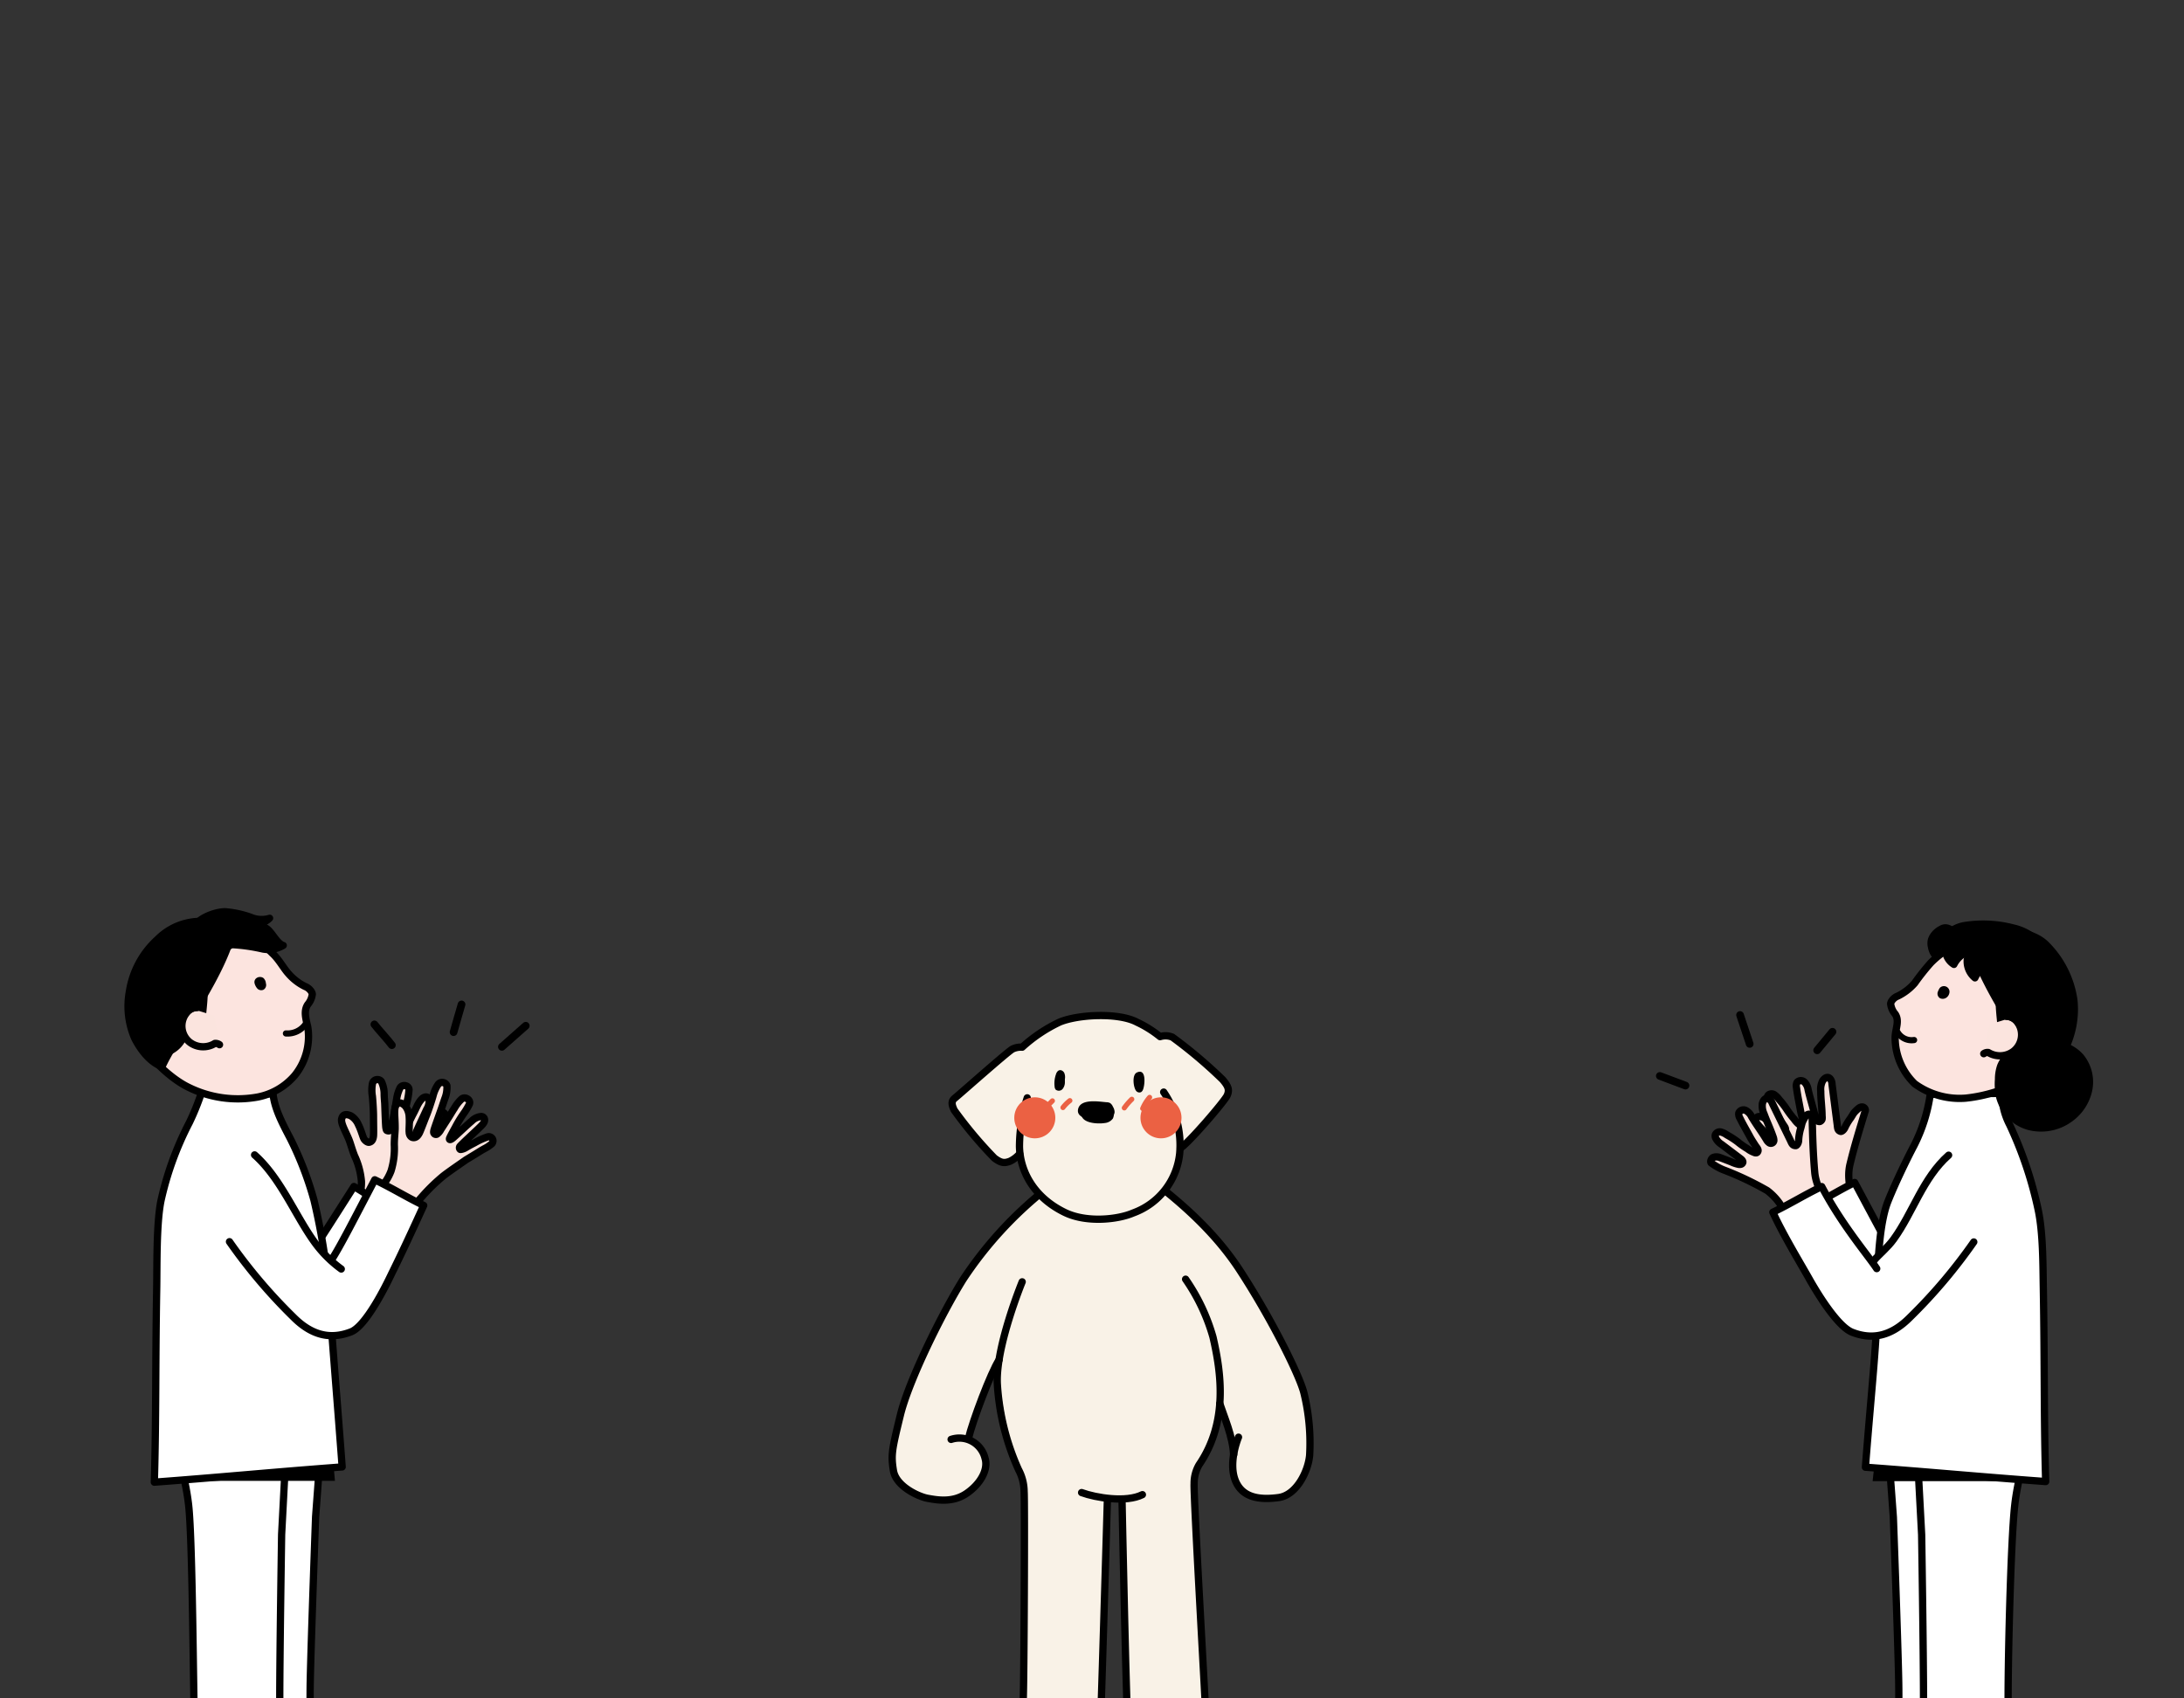 <svg xmlns="http://www.w3.org/2000/svg" xmlns:xlink="http://www.w3.org/1999/xlink" viewBox="0 0 315 245"><rect x="0" y="0" width="315" height="245" fill="#333333" stroke="none"/><defs><style>.cls-1,.cls-12,.cls-14,.cls-17,.cls-21,.cls-5,.cls-6,.cls-8{fill:none;}.cls-2{isolation:isolate;}.cls-3{clip-path:url(#clip-path);}.cls-4{fill:#f9f2e7;}.cls-10,.cls-11,.cls-12,.cls-13,.cls-14,.cls-17,.cls-18,.cls-19,.cls-20,.cls-21,.cls-5,.cls-6,.cls-9{stroke:#000;}.cls-10,.cls-11,.cls-12,.cls-13,.cls-14,.cls-17,.cls-18,.cls-19,.cls-20,.cls-21,.cls-5,.cls-6,.cls-8,.cls-9{stroke-linecap:round;stroke-linejoin:round;}.cls-5{stroke-width:1.05px;}.cls-6{stroke-width:1.07px;}.cls-7{fill:#eb6143;mix-blend-mode:multiply;}.cls-8{stroke:#eb6143;stroke-width:0.73px;}.cls-15,.cls-9{fill:#fbe4de;}.cls-10,.cls-11,.cls-17,.cls-9{stroke-width:1.05px;}.cls-10,.cls-16{fill:#fff;}.cls-11{fill:#fce4df;}.cls-12{stroke-width:0.89px;}.cls-13{stroke-width:1.01px;}.cls-14{stroke-width:1.05px;}.cls-18{stroke-width:1.02px;}.cls-19{stroke-width:1px;}.cls-20{stroke-width:1.37px;}.cls-21{stroke-width:1.11px;}</style><clipPath id="clip-path"><rect class="cls-1" width="315" height="245"/></clipPath></defs><g class="cls-2"><g id="レイヤー_1" data-name="レイヤー 1"><g class="cls-3"><path class="cls-4" d="M144,197.29l-.09.14C143.91,197.67,143.92,197.83,144,197.29Z"/><path class="cls-4" d="M188.06,201c-.65-2.56-4.77-10.91-9.36-17.87-3.82-5.79-9-10.08-12.91-13.05l-14.94,1.49a55.91,55.91,0,0,0-11.91,13c-3.05,4.91-7.82,14.61-9.06,19.59s-1.39,5.68-1,8,3.65,3.78,4.94,4,3.54.68,5.57-.68,3.2-3.44,2.71-5.07a3.92,3.92,0,0,0-2.47-2.67,52.54,52.54,0,0,1,4.31-10.29c0-.29.07-.7.09-.14.21,5.38,2.15,13.34,2.89,14.68a6.8,6.8,0,0,1,.81,3.19c.11,1,0,28-.14,30.29-.06,1.13-.32,4.23-.56,7.06l.46.1a9.22,9.22,0,0,0-8.25,2.17c-2.24,2.32-1.82,4.2-.54,7.13,1.16,2.67,8.16,2.71,10.61,2.52s7-1.8,8.38-3.68.78-5.5.9-7.77,1.16-36.75,1.16-36.75a14.72,14.72,0,0,0,2.1,0s.66,33.52,1,36.14-.29,5.36,1.24,7.23,5.75,3.42,8.67,3.58,6.53-.47,7.54-1.07,3.94-.69,4.17-2.8-2.9-5.76-4.49-6.49a13.62,13.62,0,0,0-5.58-.61,22.88,22.88,0,0,1-.41-3.13c-.06-1.95-2-34.11-1.78-35.24s.06-1.58.73-2.57a17.58,17.58,0,0,0,3-8.79c.57,1.75,1.92,4.83,2,7.33a7.16,7.16,0,0,0,.2,3.69c1,2.66,3.64,2.9,6.27,2.55s4.28-3.84,4.48-6.11A30.37,30.37,0,0,0,188.06,201Z"/><path class="cls-5" d="M137.18,207.64a3.81,3.81,0,0,1,4.9,2.75c.49,1.63-.69,3.71-2.71,5.07s-4.28.91-5.57.68-4.57-1.72-4.94-4-.22-3,1-8,6-14.68,9.06-19.59a55.91,55.91,0,0,1,11.91-13L165.79,170c3.92,3,9.09,7.26,12.91,13.05,4.59,7,8.72,15.31,9.36,17.87a30.37,30.37,0,0,1,.83,9c-.2,2.27-1.86,5.76-4.48,6.11s-5.27.11-6.27-2.55.49-6.16.49-6.16"/><path class="cls-5" d="M171,184.53a28,28,0,0,1,3.95,8.35c1.19,5.16,2.21,12.24-2,18.41a5.27,5.27,0,0,0-.72,2.76c-.13,1.15,1.71,33.1,1.77,35a19.22,19.22,0,0,0,.28,3"/><path class="cls-5" d="M156,215.31c2.07.76,6.43,1.48,8.77.3"/><path class="cls-5" d="M161.83,216.27s.66,33.5,1,36.12-.29,5.36,1.24,7.23,5.75,3.42,8.67,3.58,6.53-.47,7.54-1.07,3.94-.69,4.17-2.8-2.9-5.76-4.49-6.49-4.68-.74-6.65-.52"/><path class="cls-5" d="M159.72,216.32s-1,34.39-1.15,36.66.51,5.89-.9,7.77-5.93,3.48-8.38,3.68-9.45.15-10.61-2.52c-1.28-2.93-1.7-4.8.54-7.13a9.22,9.22,0,0,1,8.25-2.17,29,29,0,0,1,3.36,1.16"/><path class="cls-6" d="M175.93,202.5c.57,1.75,1.92,4.83,2,7.33"/><path class="cls-5" d="M144.1,196.16c-1.18,1.79-3.86,8.92-4.43,11.39"/><path class="cls-5" d="M147.43,184.91s-3.8,9.24-3.59,14.62A35.16,35.16,0,0,0,146.9,212a6.8,6.8,0,0,1,.81,3.19c.11,1,0,28-.14,30.29-.06,1.13-.32,4.23-.56,7.06"/><path class="cls-4" d="M176.33,155.73a67.78,67.78,0,0,0-7.24-6.12,2.63,2.63,0,0,0-1.77-.07,16.13,16.13,0,0,0-3.36-2.1c-2.64-1.39-8.43-1.12-11.13,0a22,22,0,0,0-5.4,3.62,7.67,7.67,0,0,0-1.38.26c-.66.2-7.7,6.59-8.36,7.11s-.26,1.25-.07,1.71a60.59,60.59,0,0,0,5.8,6.92c1.05.79,1.51.72,2.24.46a4.6,4.6,0,0,0,1.45-1.12,11,11,0,0,0,6.51,8.56c3.16,1.51,7.64,1,9.81.06a10.25,10.25,0,0,0,6.72-8.62c0-.26,0-.51.06-.76A61.76,61.76,0,0,0,177,158C177.39,157.18,177.12,156.65,176.33,155.73Z"/><path class="cls-5" d="M148.16,158.37a23.52,23.52,0,0,0-1.12,7c.06,3.56,2.07,7.38,6.58,9.55,3.16,1.51,7.64,1,9.81.06a10.25,10.25,0,0,0,6.72-8.62,13.64,13.64,0,0,0-2.31-8.82"/><path class="cls-5" d="M170.24,165.62c1.12-.63,6.36-6.73,6.75-7.58s.13-1.39-.66-2.31a67.78,67.78,0,0,0-7.24-6.12,2.63,2.63,0,0,0-1.77-.07,16.13,16.13,0,0,0-3.36-2.1c-2.64-1.39-8.43-1.12-11.13,0a22,22,0,0,0-5.4,3.62,2.79,2.79,0,0,0-1.38.26c-.62.29-7.7,6.59-8.36,7.11s-.26,1.25-.07,1.71a60.59,60.59,0,0,0,5.8,6.92c1.05.79,1.51.72,2.24.46a4.3,4.3,0,0,0,1.41-1.08"/><path d="M152.56,154.52a1,1,0,0,0-.25.43,3.89,3.89,0,0,0-.2,1.82.76.76,0,0,0,.15.41.72.72,0,0,0,1-.09,1.54,1.54,0,0,0,.33-.94l0-.49a1.57,1.57,0,0,0-.08-.86C153.37,154.47,152.91,154.19,152.56,154.52Z"/><path d="M163.88,157.38a.59.59,0,0,0,.7.16.68.68,0,0,0,.26-.32c.27-.57.58-3.2-.88-2.5C163.23,155.07,163.47,156.92,163.88,157.38Z"/><path d="M159.57,159a1.22,1.22,0,0,1,.54.12,1.19,1.19,0,0,1,.41.53,1.55,1.55,0,0,1,.24.77,1.05,1.05,0,0,1-.59.85,2.47,2.47,0,0,1-1,.27c-.89.09-4,.07-3.68-1.52S158.53,158.92,159.57,159Z"/><path d="M159.35,162a1.62,1.62,0,0,0,1.17-.66,1.8,1.8,0,0,0,.1-1.08.94.94,0,0,0-.15-.49.88.88,0,0,0-.49-.27c-1-.26-3.63-.62-4,.88C155.65,162.06,158.31,162.17,159.35,162Z"/><circle class="cls-7" cx="167.45" cy="161.25" r="2.96"/><circle class="cls-7" cx="149.25" cy="161.25" r="2.96"/><path class="cls-8" d="M151.79,158.8l-1.42,1.42"/><path class="cls-8" d="M154.31,158.77a5.73,5.73,0,0,0-1,1"/><path class="cls-8" d="M163.24,158.57a9.14,9.14,0,0,0-1.08,1.25"/><path class="cls-8" d="M165.81,158.3a5.93,5.93,0,0,0-1,1.61"/><path class="cls-9" d="M51.21,174.1a7.14,7.14,0,0,0,.92-3.69,10.89,10.89,0,0,0-1-3.7c-.39-1-.58-1.8-.84-2.42-.55-1.29-1.17-2.31-1-2.93s.62-.7,1.29-.41a2.7,2.7,0,0,1,1.11,1.29c.37.73.64,1.72.78,2s.53.58.76.54c.47-.08.6-.52.64-.91s0-1.9,0-2.91c0-.61-.08-2-.16-2.82a5.32,5.32,0,0,1,0-1.78A.73.73,0,0,1,55,156a4.21,4.21,0,0,1,.41,1.83c0,.49.06,1,.08,1.34s.1,3.15.17,3.53.11.38.26.42.29,0,.36-.09a1.94,1.94,0,0,0,.27-.85c.13-.66.3-1.55.38-2,.12-.62.18-1.15.27-1.59a5.39,5.39,0,0,1,.51-1.68c.35-.55,1.32-.33,1.28.32a9.23,9.23,0,0,1-.25,1.58,15.59,15.59,0,0,0-.36,2.1c-.1.87-.18,1.46-.19,1.84s.19.29.37,0,.77-1.58,1-2,.5-1,.67-1.35c.26-.48.64-1.05,1.05-1.13a.47.47,0,0,1,.61.3,2.27,2.27,0,0,1-.33,1.42c-.24.55-1.54,3.25-1.57,3.46s.13.37.23.36.4-.23.6-.48c.46-.6.75-.91,1-1.2a9.85,9.85,0,0,1,1.44-1.49.59.59,0,0,1,.91.75,5.25,5.25,0,0,1-.7,1c-.26.3-.43.54-.79,1s-1,1.28-1.13,1.58c-.07.12-1.6,2.39-2.17,3.38a25.81,25.81,0,0,0-1.66,3.72c-.94,2.61-1.19,3.44-1.19,3.44Z"/><path class="cls-10" d="M29.41,178.28a76.21,76.21,0,0,0,8.21,11.56c2.42,2.92,5.08,3.79,8.14,2.89,2.22-.65,5.51-6.12,6.54-7.84,1.75-2.9,3.7-6.31,5.46-9.44-2.55-1.52-4.16-2.78-6.71-4.29-3.35,5.24-5.85,9.25-7.27,11.06a20,20,0,0,1-2.18-2.88c-2.43-4.05-4.09-9.63-7.51-13.23Z"/><path class="cls-10" d="M46.82,201.34l-1.3,17.48s-.63,17.24-.77,23.56.38,18.86.56,20.7a11.26,11.26,0,0,0,.38,1.56l-2,.21c-2.29.13-10.9.13-10.9.13s-.29-12.54-.41-18.53c-.08-4.35.29-26.87-.18-32.09-.6-6.7-3.43-12.56-2.91-19.26C35.29,195,46.86,199.16,46.82,201.34Z"/><path class="cls-10" d="M41.54,203.84l-.92,17.5s-.27,17.25-.27,23.57.7,18.85.92,20.69a10.76,10.76,0,0,0,.42,1.55l-2,.25c-2.28.18-10.89.36-10.89.36s-.49-12.53-.74-18.51c-.17-4.35-.27-26.88-.85-32.09-.75-6.68-3.7-12.48-3.33-19.19l18-.78C41.86,199.38,41.54,201.66,41.54,203.84Z"/><polygon points="47.55 205.17 48.31 213.62 23.66 213.62 23.86 211.19 47.55 205.17"/><path class="cls-10" d="M27.32,161.92a45.78,45.78,0,0,0-4.1,11.28c-.68,3.34-.56,9.42-.62,12.77-.19,10.77-.07,18.63-.34,27.84,10.33-.77,16.76-1.43,27.09-2.2-.7-9.42-1.25-15.65-1.94-25.55a93.08,93.08,0,0,0-2.13-12.95,48.7,48.7,0,0,0-3.41-8.87c-1.21-2.31-2.27-4.34-2.49-6.44l-10.33-.15A35.92,35.92,0,0,1,27.32,161.92Z"/><path class="cls-11" d="M24,136.18a9.74,9.74,0,0,0-3.56,6.27,14.78,14.78,0,0,0,.68,8.94c.62,1.34,3.43,4.13,5.9,5.37a16,16,0,0,0,10.21,1.48,9.4,9.4,0,0,0,5.27-3.09,8.91,8.91,0,0,0,1.89-7c-.26-1.15-.64-2.29,0-3.25a2.81,2.81,0,0,0,.65-1.47c0-.34-.46-.91-1-1.11a7.6,7.6,0,0,1-2.47-1.91c-.72-.81-1.32-2-2.3-2.9a13.32,13.32,0,0,0-6.75-3.67C29.87,133.3,26.16,134.55,24,136.18Z"/><path class="cls-12" d="M44.18,147.57a3.18,3.18,0,0,1-2.94,1.51"/><path d="M37,141.09a.87.87,0,0,1,1,0,1.15,1.15,0,0,1,.35.76.79.79,0,0,1-.36.93.8.8,0,0,1-.83-.13,1.77,1.77,0,0,1-.45-.84A.7.7,0,0,1,37,141.09Z"/><path class="cls-13" d="M22.74,135.46A12.83,12.83,0,0,0,18.65,143a11.61,11.61,0,0,0,.78,6.83c.63,1.23,2,3.37,3.95,4.05,1.72-3.84,7.06-10.86,9.43-17.14.09-.24,1.26-.91,1.18-1.15a1.1,1.1,0,0,0-.49-.51c-1.85-1.24-3.05-2.36-5.4-2.15A8.79,8.79,0,0,0,22.74,135.46Z"/><path class="cls-14" d="M29.24,146c-1.44-1-3.27-.35-4.84-.41a20.3,20.3,0,0,0,1.78-2.86c.43-.64,1.26-2.4,2.06-2.61C30.05,139.64,29.31,145.05,29.24,146Z"/><path class="cls-14" d="M22.9,152a8.43,8.43,0,0,1,.26-4.27,4.3,4.3,0,0,1,2.91-2.47,23.27,23.27,0,0,1,.37,4.33A4,4,0,0,1,22.9,152Z"/><path class="cls-15" d="M31.79,151a.9.9,0,0,0-.64-.17,3.1,3.1,0,0,1-3.48-.16,2.93,2.93,0,0,1-.41-4.24,1.74,1.74,0,0,1,1.36-.62l2.25.69Z"/><path class="cls-14" d="M31.66,150.7a1,1,0,0,0-.67-.18,3.2,3.2,0,0,1-3.62-.17A3,3,0,0,1,27,146a1.82,1.82,0,0,1,1.41-.65"/><path class="cls-13" d="M30.55,135.66a7.85,7.85,0,0,0,3.75-.76c.84-.41,4-1.75,4.6-2.45a3.94,3.94,0,0,1-2.73-.15,14.55,14.55,0,0,0-3.6-.79c-1.31-.09-4.63,1-4.81,2.84A17.69,17.69,0,0,0,30.55,135.66Z"/><path class="cls-13" d="M29.11,134c.7,0,1.75-.88,2.54-1.1a9.06,9.06,0,0,1,6.76,1c.78.46,1.56,2.23,2.46,2.48a4.25,4.25,0,0,1-2.95.54,26,26,0,0,0-8.88-.5c-.66,0-1.68-1-1.25-1.7.29-.47,1.86-1.19,2.24-.88Z"/><path class="cls-9" d="M54.17,172a7.31,7.31,0,0,0,2.23-3.08,10.94,10.94,0,0,0,.47-3.8c0-1.07.14-1.89.12-2.56,0-1.4-.22-2.58.13-3.11s.83-.42,1.34.1a2.71,2.71,0,0,1,.56,1.61c.06.82-.05,1.83,0,2.15,0,.47.28.74.5.78.47.1.75-.26.94-.6s.71-1.77,1.09-2.7c.23-.57.66-1.84.9-2.68a5.25,5.25,0,0,1,.71-1.63.73.73,0,0,1,1.3.14,4.26,4.26,0,0,1-.3,1.85c-.16.46-.31.91-.43,1.27s-1.08,3-1.15,3.33,0,.4.08.49.26.11.36.05a1.88,1.88,0,0,0,.57-.68l1.08-1.68c.34-.53.6-1,.85-1.36a5.49,5.49,0,0,1,1.09-1.38c.54-.38,1.35.19,1.08.78a9.63,9.63,0,0,1-.83,1.37,17.14,17.14,0,0,0-1.11,1.81c-.42.77-.71,1.29-.87,1.64s.07.34.35.13,1.31-1.18,1.68-1.52.85-.78,1.12-1a2.18,2.18,0,0,1,1.4-.66.49.49,0,0,1,.46.51c0,.42-.44.8-.84,1.19s-2.64,2.45-2.74,2.64,0,.38.08.41.45-.06.73-.22c.65-.39,1-.56,1.36-.75a10.19,10.19,0,0,1,1.88-.85.6.6,0,0,1,.57,1,5,5,0,0,1-1,.68c-.34.18-.6.34-1.11.66s-1.37.83-1.64,1c-.11.09-2.37,1.62-3.27,2.33a27.06,27.06,0,0,0-2.93,2.83c-1.84,2.08-2.38,2.75-2.38,2.75Z"/><path class="cls-16" d="M33.1,179.12a76.32,76.32,0,0,0,9.16,10.82c2.66,2.7,5.38,3.34,8.36,2.19,2.15-.83,5-6.57,5.85-8.37,1.49-3,3.15-6.6,4.64-9.87-2.67-1.3-4.39-2.41-7.06-3.7-2.89,5.5-5,9.71-6.3,11.63a19.39,19.39,0,0,1-2.42-2.68c-2.76-3.83-4.89-9.25-8.61-12.54Z"/><path class="cls-17" d="M33.1,179.12a76.32,76.32,0,0,0,9.16,10.82c2.66,2.7,5.38,3.34,8.36,2.19,2.15-.83,5-6.57,5.85-8.37,1.49-3,3.15-6.6,4.64-9.87-2.67-1.3-4.39-2.41-7.06-3.7-2.89,5.5-5,9.68-6.27,11.6"/><path class="cls-17" d="M36.72,166.6c3.72,3.29,5.85,8.71,8.61,12.54a17.39,17.39,0,0,0,3.89,3.92"/><path class="cls-9" d="M266.14,162.56c-.19.48-.53.68-.66.65-.48-.14-.43-.53-.5-1l-.75-5.84a1.21,1.21,0,0,0-.29-.78c-.36-.36-.8-.08-1.07.35a2.6,2.6,0,0,0-.26,1.47c0,1.2.18,2.36.19,3.56a1.83,1.83,0,0,1,0,.47.53.53,0,0,1-.31.34.5.5,0,0,1-.5-.21,1.49,1.49,0,0,1-.2-.53c-.29-1.3-.7-2.52-1-3.82a2,2,0,0,0-.51-1.1.74.74,0,0,0-1.08,0,1.13,1.13,0,0,0-.09.77c.14,1.1.35,2.05.55,3.15.08.43.2.91.29,1.27s.36.82,0,1c-.15.09-.34,0-.49-.12a3.59,3.59,0,0,1-.69-.76,12.86,12.86,0,0,1-1.05-1.38,12.31,12.31,0,0,0-1.14-1.47,2.71,2.71,0,0,0-.68-.67.7.7,0,0,0-.88.09.75.75,0,0,0-.12.53,2.43,2.43,0,0,0,.51,1.09l1.94,2.84c.12.18.25.42.14.61a.41.41,0,0,1-.34.17,1,1,0,0,1-.38-.1,4.41,4.41,0,0,1-.8-.64c-.22-.17-1.27-1.06-1.5-1.21a1.18,1.18,0,0,0-.79-.22c-.27,0-.58.36-.52.63a8.35,8.35,0,0,0,1.33,1.53,43.32,43.32,0,0,1,5,4.91,8,8,0,0,1,1.28,3,9.17,9.17,0,0,0,1.06,2.8c1.09,1.41,4.13.09,5.63,0-.55-2-1.11-4-.63-6,.63-2.61,1.41-5.15,2.2-7.71.09-.27-.3-.84-.95-.36a5.58,5.58,0,0,0-.61.58c-.2.23-.42.66-.6.9A8,8,0,0,0,266.14,162.56Z"/><path class="cls-16" d="M288.56,179.3a76.51,76.51,0,0,1-9.06,10.92c-2.63,2.72-5.34,3.39-8.33,2.27-2.16-.81-5-6.52-5.93-8.31-1.53-3-3.22-6.57-4.74-9.83,2.66-1.32,4.36-2.45,7-3.77,2.94,5.48,5.13,9.66,6.41,11.57a19.3,19.3,0,0,0,2.4-2.71c2.72-3.85,4.79-9.29,8.48-12.62Z"/><path class="cls-17" d="M288.56,179.3a76.51,76.51,0,0,1-9.06,10.92c-2.63,2.72-5.34,3.39-8.33,2.27-2.16-.81-5-6.52-5.93-8.31-1.53-3-3.22-6.57-4.74-9.83,2.66-1.32,4.36-2.45,7-3.77,2.94,5.48,5.1,9.63,6.38,11.54"/><path class="cls-10" d="M271.79,201.38l1.29,17.48s.64,17.24.77,23.56-.37,18.86-.55,20.7a11.26,11.26,0,0,1-.38,1.56l2,.21c2.28.13,10.9.13,10.9.13s.29-12.54.41-18.53c.08-4.35-.3-26.87.17-32.09.6-6.7,1.29-10.51,1.71-13.83C282.1,200.44,271.74,199.2,271.79,201.38Z"/><path class="cls-10" d="M276.23,203.88l.93,17.5s.27,17.25.27,23.57.08,18.6-.14,20.43a11,11,0,0,1-.41,1.56l2,.25c2.29.18,10.11.61,10.11.61s.73-15.12.65-21.11c-.08-5.79.36-24.28.94-29.49.74-6.68,3.7-12.48,3.33-19.19l-18-.78C275.92,199.42,276.24,201.7,276.23,203.88Z"/><polygon points="271.06 204.86 270.09 213.66 294.12 213.66 293.91 211.23 271.06 204.86"/><path class="cls-10" d="M289.85,162.25A56.38,56.38,0,0,1,294,174.68c.68,3.34.65,7.85.71,11.2.19,10.78.07,18.63.34,27.84-10.33-.76-15.64-1.3-26-2.07.91-11.74,1.73-18.56,1.73-24.93,0-5.54.42-10.67,1.53-13.44s2.88-6.38,3.74-8a23.5,23.5,0,0,0,2.35-7.41l10.33-.15A9.78,9.78,0,0,0,289.85,162.25Z"/><path class="cls-9" d="M259.42,164.44c0,.51-.29.82-.42.82-.5,0-.58-.36-.8-.81l-2.58-5.29a1.27,1.27,0,0,0-.52-.66c-.45-.22-.78.19-.91.68a2.65,2.65,0,0,0,.23,1.48c.41,1.13.92,2.17,1.31,3.31a1.47,1.47,0,0,1,.11.46.43.43,0,0,1-.72.38,1.39,1.39,0,0,1-.36-.44c-.69-1.14-1.47-2.17-2.14-3.31a2,2,0,0,0-.83-.88.74.74,0,0,0-1,.37,1.12,1.12,0,0,0,.16.75c.49,1,1,1.84,1.52,2.81.22.39.49.79.69,1.11s.6.66.3,1c-.12.13-.34.09-.51,0a3.27,3.27,0,0,1-.89-.5,10.88,10.88,0,0,1-1.43-1,12.26,12.26,0,0,0-1.55-1,2.75,2.75,0,0,0-.86-.42.71.71,0,0,0-.81.37.7.7,0,0,0,.06.53,2.33,2.33,0,0,0,.83.88l2.74,2.07c.17.13.37.32.33.53a.39.39,0,0,1-.27.27.85.85,0,0,1-.39,0,4.23,4.23,0,0,1-1-.34c-.27-.1-1.54-.61-1.81-.68a1.28,1.28,0,0,0-.82.05c-.24.13-.44.53-.29.76a7.6,7.6,0,0,0,1.75,1,44.48,44.48,0,0,1,6.34,3,8.13,8.13,0,0,1,2.15,2.41,9.31,9.31,0,0,0,1.9,2.31c1.48,1,3.94-1.23,5.33-1.82-1.15-1.69-2.34-3.49-2.52-5.53-.24-2.67-.31-5.33-.37-8,0-.27-.56-.69-1,0a5.29,5.29,0,0,0-.4.74c-.11.28-.19.76-.28,1A7.73,7.73,0,0,0,259.42,164.44Z"/><path class="cls-11" d="M293.73,137.52a9.73,9.73,0,0,1,3.57,6.26c.6,3.08,1.14,5-.09,7.67-.61,1.34-3.28,3.25-5.74,4.52a21.84,21.84,0,0,1-7.92,2.44,11,11,0,0,1-7.39-2.07,9.26,9.26,0,0,1-2.82-6.8c.07-1.19.65-2.3,0-3.26a2.74,2.74,0,0,1-.65-1.47c0-.33.45-.91,1-1.11a7.7,7.7,0,0,0,2.48-1.9,33.27,33.27,0,0,1,2.3-2.9,13.23,13.23,0,0,1,6.75-3.68C287.9,134.64,291.61,135.88,293.73,137.52Z"/><path class="cls-18" d="M295.14,136.29a14.13,14.13,0,0,1,4,8.07,12.94,12.94,0,0,1-1.36,7.11c-.63,1.22-1.45,3.09-3.37,3.76-1.73-3.84-7.06-10.86-9.43-17.14-.09-.24-1.27-.9-1.18-1.15a1.2,1.2,0,0,1,.49-.51c1.85-1.24,3.05-2.35,5.4-2.15C291.66,134.45,293.74,134.89,295.14,136.29Z"/><path class="cls-19" d="M288.53,147.34c1.45-1,3.27-.35,4.85-.41a19.28,19.28,0,0,1-1.78-2.85c-.43-.64-1.27-2.41-2.06-2.62C287.73,141,288.46,146.38,288.53,147.34Z"/><path class="cls-19" d="M294.88,153.33a8.67,8.67,0,0,0-.26-4.27,4.31,4.31,0,0,0-2.92-2.47,23.45,23.45,0,0,0-.36,4.33A4,4,0,0,0,294.88,153.33Z"/><path d="M281.18,143a1.08,1.08,0,0,1-.26.74,1,1,0,0,1-.3.24.89.89,0,0,1-.84,0,.79.79,0,0,1-.32-.8,2.53,2.53,0,0,1,.31-.66.81.81,0,0,1,1.41.53Z"/><path class="cls-13" d="M280,134a3,3,0,0,0-1.21,1.08,2,2,0,0,0-.23.5,2,2,0,0,0,0,1,2.77,2.77,0,0,0,.37,1,4.68,4.68,0,0,1,3.06-2.21.38.38,0,0,0,.21-.1.24.24,0,0,0,0-.16.86.86,0,0,0-.41-.68C281.21,133.89,280.6,133.64,280,134Z"/><path class="cls-13" d="M281.59,135.06a2.31,2.31,0,0,0-1,2.08,2.56,2.56,0,0,0,1.23,2,3.86,3.86,0,0,1,3-2.09c.19,0,.41,0,.51-.19a.51.51,0,0,0,.06-.27,1.51,1.51,0,0,0-.67-.91C283.82,134.92,282.74,134.33,281.59,135.06Z"/><path class="cls-13" d="M286,136.63a1.57,1.57,0,0,0-1.07,0,1.87,1.87,0,0,0-.53.48,3.05,3.05,0,0,0-.68,1.31,3.1,3.1,0,0,0,1.13,2.66,4.36,4.36,0,0,1,3.11-2.42c.1,0,.22,0,.26-.15a.29.29,0,0,0,0-.16C288,137.41,286.88,136.87,286,136.63Z"/><path class="cls-13" d="M288.26,137.62a1.57,1.57,0,0,0-1.82,1.11,3,3,0,0,0,1.1,3.43.21.21,0,0,0,.13.05c.07,0,.13-.07.17-.14a8.9,8.9,0,0,1,.92-1.29,2.4,2.4,0,0,1,1.35-.77.72.72,0,0,0,.26-.08.46.46,0,0,0,.12-.47A2.45,2.45,0,0,0,288.26,137.62Z"/><path class="cls-13" d="M283.35,133.5a17.11,17.11,0,0,1,7,.34,7.54,7.54,0,0,1,2.73,1.21c.79.61,2.39,2.4,2.46,3.4-.8.86-3.11.05-4.28,0a42.66,42.66,0,0,1-9-1.14C278.64,136.49,280.9,133.89,283.35,133.5Z"/><path class="cls-20" d="M300,152.63a5.52,5.52,0,0,1,1.08,4.61,6.66,6.66,0,0,1-2.66,4,6.85,6.85,0,0,1-5.81,1.08,5.88,5.88,0,0,1-4.06-4.2,8.91,8.91,0,0,1-.14-2.42,5.58,5.58,0,0,1,.3-1.86,4,4,0,0,1,.73-1.16C291.78,149.93,297.59,149.78,300,152.63Z"/><path class="cls-15" d="M286,152.29a.92.92,0,0,1,.64-.17,3.11,3.11,0,0,0,3.49-.16,2.94,2.94,0,0,0,.41-4.24,1.79,1.79,0,0,0-1.37-.62l-2.24.69Z"/><path class="cls-14" d="M286.12,152a.92.92,0,0,1,.66-.17,3.24,3.24,0,0,0,3.62-.17,3.05,3.05,0,0,0,.43-4.4,1.84,1.84,0,0,0-1.42-.65"/><path class="cls-12" d="M273.71,148.93a2.35,2.35,0,0,0,2.36,1.1"/><path class="cls-16" d="M284.68,179.16A76.17,76.17,0,0,1,275.51,190c-2.66,2.7-5.38,3.34-8.35,2.19-2.16-.83-5.12-6-6-7.85-1.5-3-4-6.2-5.46-9.47,2.67-1.29,4.38-2.41,7.05-3.7,2.89,5.51,6,8.79,7.27,10.71a18.77,18.77,0,0,0,2.42-2.68c2.77-3.83,4.89-9.25,8.61-12.54Z"/><path class="cls-17" d="M284.68,179.16A76.17,76.17,0,0,1,275.51,190c-2.66,2.7-5.38,3.34-8.35,2.19-2.16-.83-5.15-5.83-6.14-7.58-1.19-2.13-3.83-6.47-5.32-9.74,2.67-1.29,4.38-2.41,7.05-3.7,2.89,5.51,6.67,9.91,7.93,11.83"/><path class="cls-17" d="M281.05,166.64c-3.72,3.29-5.14,8.27-7.91,12.1-.92,1.28-2.08,2.16-2.85,3.08"/><line class="cls-21" x1="239.4" y1="155.21" x2="243.1" y2="156.6"/><line class="cls-21" x1="250.97" y1="146.42" x2="252.36" y2="150.59"/><line class="cls-21" x1="264.3" y1="148.84" x2="262.09" y2="151.51"/><path class="cls-21" d="M54,147.77c.43.58,2.09,2.39,2.52,3"/><path class="cls-21" d="M66.57,144.89c-.25.78-.9,3.18-1.15,4"/><line class="cls-21" x1="75.83" y1="147.97" x2="72.39" y2="151.01"/></g></g></g></svg>